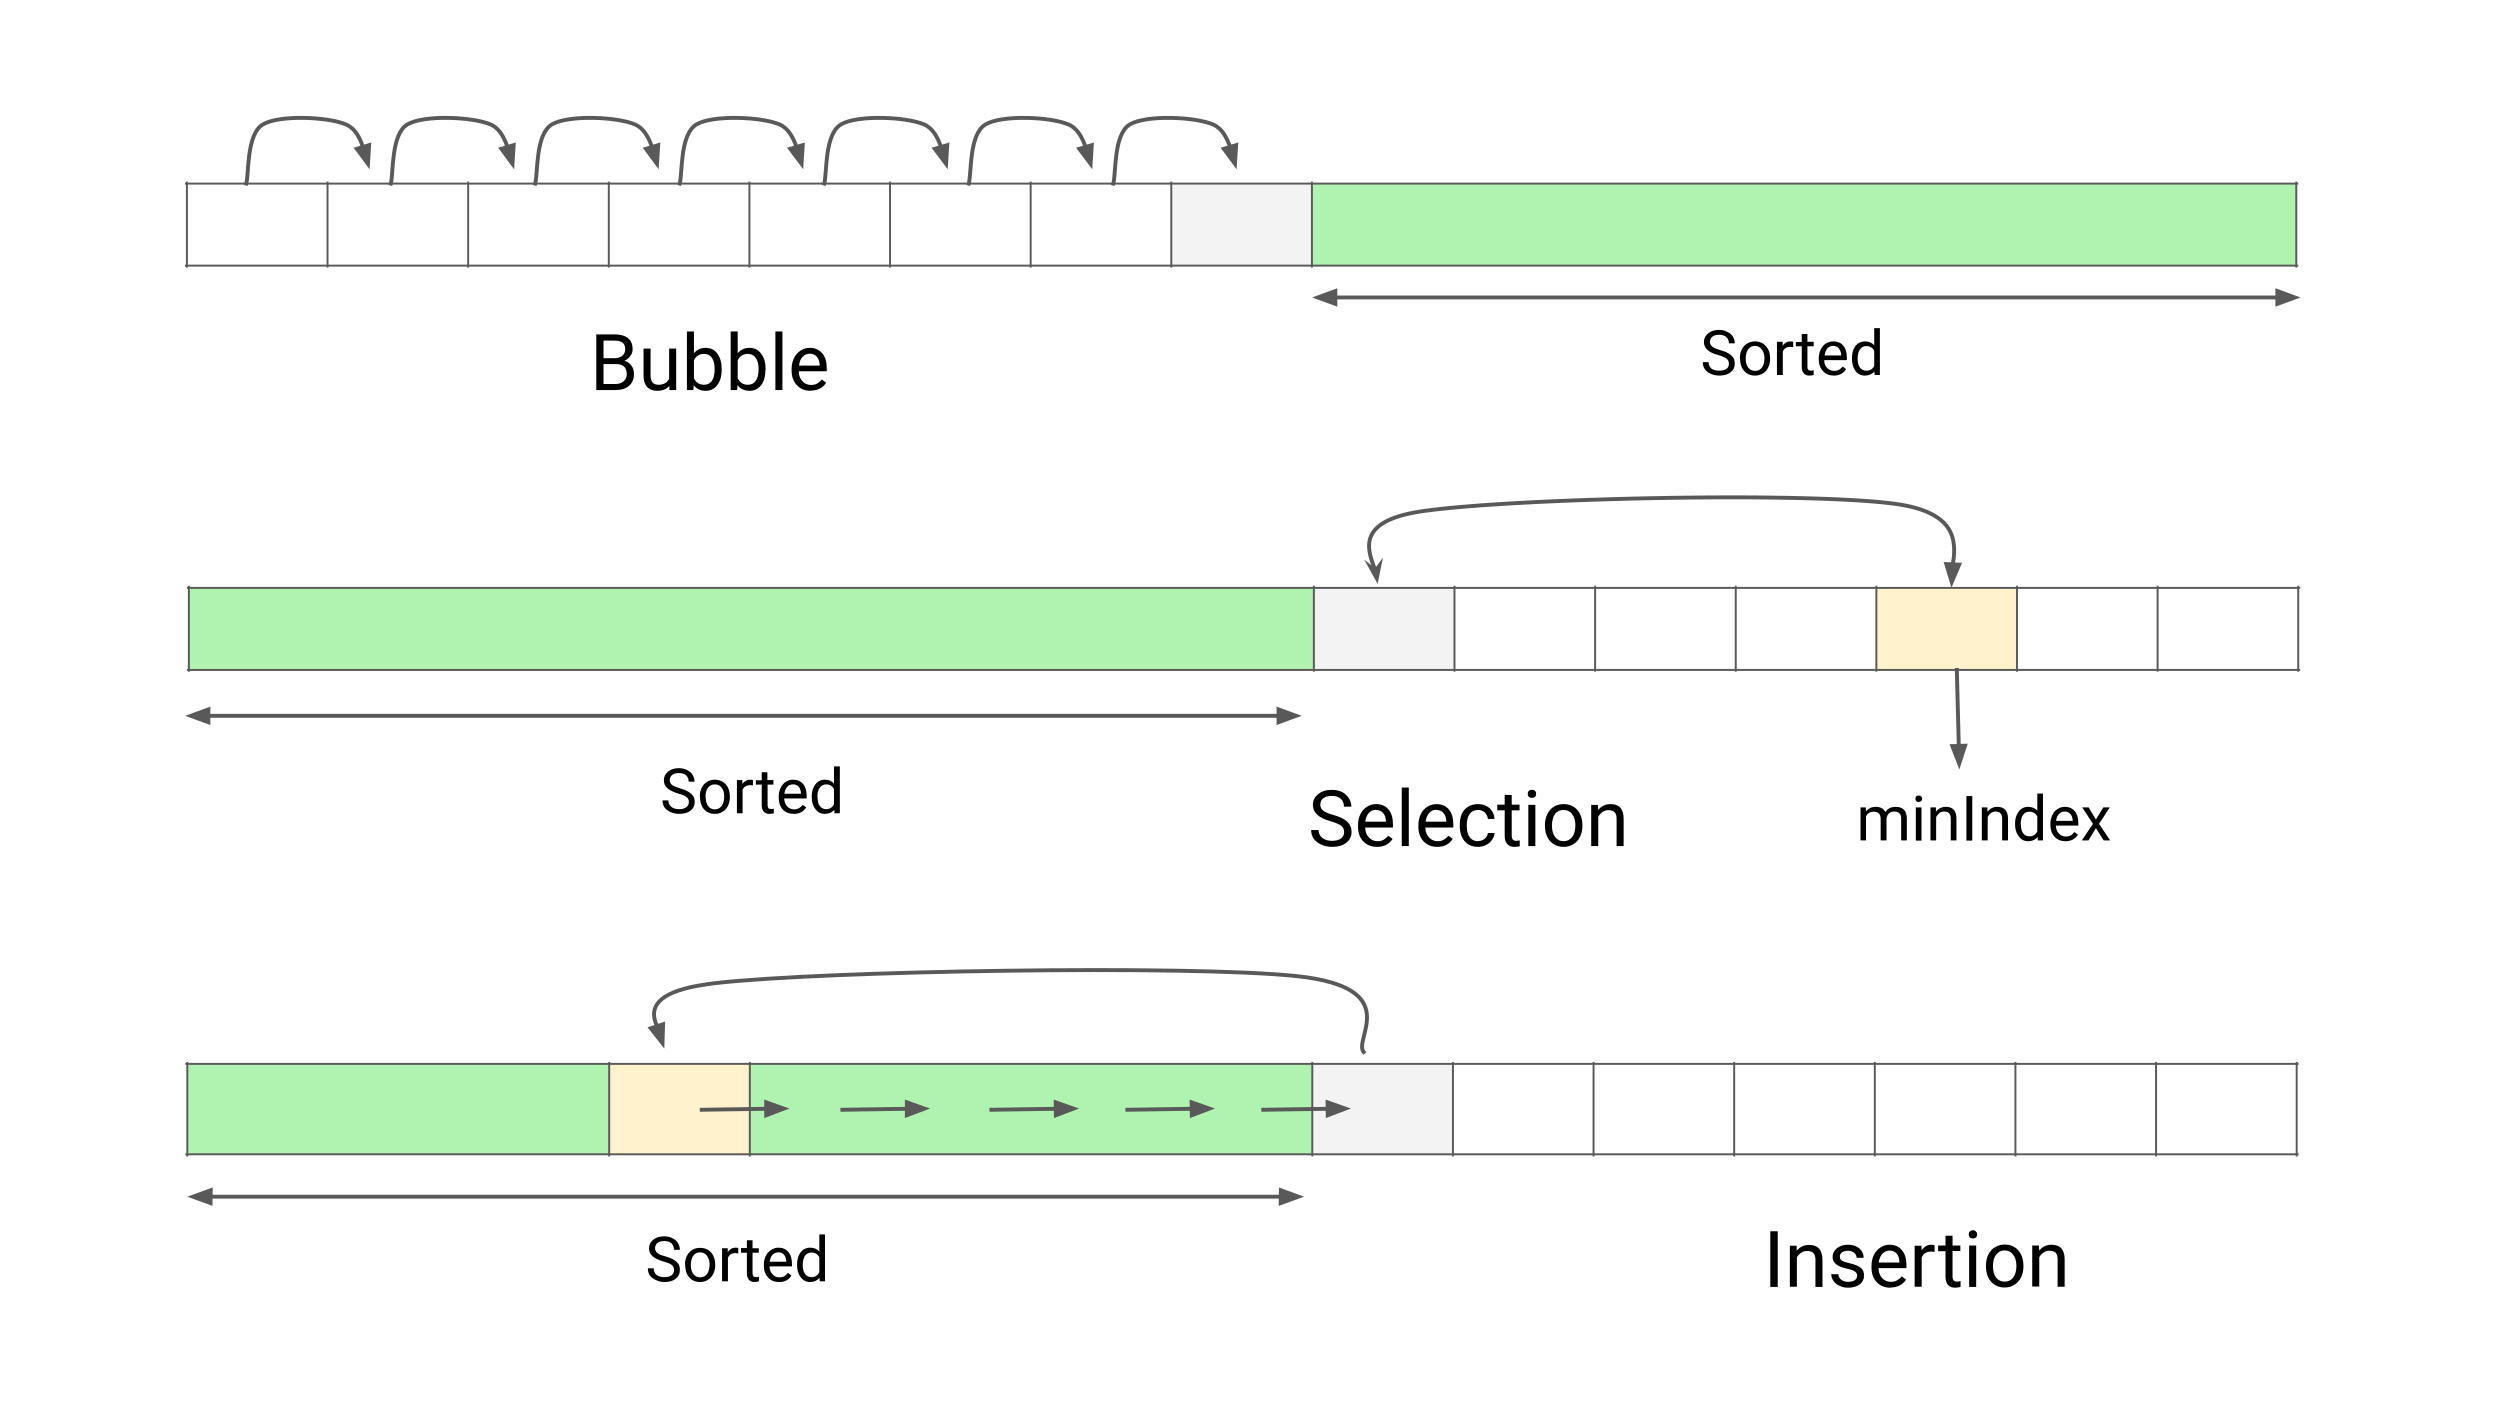 <svg viewBox="0 0 1280 720" fill="none" stroke-linecap="square" stroke-miterlimit="10" xmlns="http://www.w3.org/2000/svg"><rect x="0" y="0" width="1280" height="720" fill="#808080" stroke="none"/><clipPath id="a"><path d="M0 0h1280v720H0V0z"/></clipPath><g clip-path="url(#a)"><path fill="#fff" d="M0 0h1280v720H0z" fill-rule="evenodd"/><path shape-rendering="crispEdges" fill="#f3f3f3" d="M599.7 94h72v42h-72V94z"/><path shape-rendering="crispEdges" fill="#b0f3b0" d="M671.7 94h504v42h-504V94z"/><path stroke="#595959" stroke-linecap="butt" d="M95.7 93.5v43m72-43v43m72-43v43m72-43v43m72-43v43m72-43v43m72-43v43m72-43v43m72-43v43m504-43v43M95.2 94h1081m-1081 42h1081"/><path d="M671.7 152.3H1178"/><path stroke="#595959" stroke-width="2" stroke-linejoin="round" stroke-linecap="butt" d="M683.7 152.3H1166"/><path fill="#595959" stroke="#595959" stroke-width="2" stroke-linecap="butt" d="M683.7 149l-9 3.3 9 3.3zm482.3 6.6l9-3.3-9-3.3z" fill-rule="evenodd"/><path shape-rendering="crispEdges" fill="#b0f3b0" d="M96.7 301h576v42h-576v-42z"/><path shape-rendering="crispEdges" fill="#f3f3f3" d="M672.7 301h72v42h-72v-42z"/><path shape-rendering="crispEdges" fill="#fff2cc" d="M960.7 301h72v42h-72v-42z"/><path stroke="#595959" stroke-linecap="butt" d="M96.7 300.4v43m576-43v43m72-43v43m72-43v43m72-43v43m72-43v43m72-43v43m72-43v43m72-43v43M96.2 301h1081m-1081 42h1081"/><path d="M94.7 366.5h571.9"/><path stroke="#595959" stroke-width="2" stroke-linejoin="round" stroke-linecap="butt" d="M106.7 366.5h547.9"/><path fill="#595959" stroke="#595959" stroke-width="2" stroke-linecap="butt" d="M106.7 363.2l-9 3.3 9 3.3zm547.9 6.6l9-3.3-9-3.3z" fill-rule="evenodd"/><path d="M705.3 299c3.7-6.1-22.4-30.3 21.9-37 44.3-6.9 198.7-10.4 244-3.9 45.3 6.5 23.3 35.7 28 42.8"/><path stroke="#595959" stroke-width="2" stroke-linejoin="round" stroke-linecap="butt" d="M704.3 292.3v-.1l-.3-.6c-1.2-3.2-2.7-7-3-10.9-.5-7.6 4-15.4 26.2-18.8 44.3-6.8 198.7-10.3 244-3.8 22.7 3.3 28.5 12.2 29.2 21.2a32.8 32.8 0 01-.5 9l-.1.6"/><path fill="#595959" stroke="#595959" stroke-width="2" stroke-linecap="butt" d="M704.3 292.3l-2.6-2 3.2 5.8 1.3-6.4zm292.2-3.5l2.8 9.2 3.8-8.9z" fill-rule="evenodd"/><path shape-rendering="crispEdges" fill="#b0f3b0" d="M95.9 544.7h216v46.4h-216v-46.4z"/><path shape-rendering="crispEdges" fill="#fff2cc" d="M311.9 544.7h72v46.4h-72v-46.4z"/><path shape-rendering="crispEdges" fill="#b0f3b0" d="M383.9 544.7h288v46.4h-288v-46.4z"/><path shape-rendering="crispEdges" fill="#f3f3f3" d="M671.9 544.7h72v46.4h-72v-46.4z"/><path shape-rendering="crispEdges" fill="#fff" d="M743.9 544.7h72v46.4h-72v-46.4zm72 0h72v46.4h-72v-46.4zm72 0h72v46.4h-72v-46.4zm72 0h72v46.4h-72v-46.4zm72 0h72v46.4h-72v-46.4zm72 0h72v46.4h-72v-46.4z"/><path stroke="#595959" stroke-linecap="butt" d="M95.9 544.2v47.4m216-47.4v47.4m72-47.4v47.4m288-47.4v47.4m72-47.4v47.4m72-47.4v47.4m72-47.4v47.4m72-47.4v47.4m72-47.4v47.4m72-47.4v47.4m72-47.4v47.4M95.4 544.7h1081M95.4 591h1081"/><path d="M95.9 612.7h571.8"/><path stroke="#595959" stroke-width="2" stroke-linejoin="round" stroke-linecap="butt" d="M107.9 612.7h547.8"/><path fill="#595959" stroke="#595959" stroke-width="2" stroke-linecap="butt" d="M107.9 609.4l-9.1 3.3 9 3.3zm547.8 6.6l9.1-3.3-9-3.3z" fill-rule="evenodd"/><path d="M1001.9 343l1.3 50.8"/><path stroke="#595959" stroke-width="2" stroke-linejoin="round" stroke-linecap="butt" d="M1001.9 343l1 38.8"/><path fill="#595959" stroke="#595959" stroke-width="2" stroke-linecap="butt" d="M999.6 382l3.5 9 3-9.2z" fill-rule="evenodd"/><path d="M935.2 390.6h161.2v58.2H935.2z"/><path fill="#000" d="M955.3 413.4l.1 2q1.9-2.3 5-2.3 3.6 0 4.9 2.7.8-1.2 2.1-2 1.4-.7 3.2-.7 5.6 0 5.7 6v11.2h-2.9v-11.1q0-1.8-.8-2.7-.8-1-2.8-1-1.6 0-2.7 1-1 1-1.2 2.6v11.2h-3v-11q0-3.7-3.5-3.7-2.9 0-4 2.4v12.3h-2.8v-16.9h2.7zm28.5 17h-2.9v-17h2.9v17zm-3.1-21.4q0-.8.4-1.2.4-.5 1.3-.5.8 0 1.3.5.4.4.4 1.2 0 .7-.4 1.1-.5.5-1.3.5-.9 0-1.3-.5-.4-.4-.4-1.1zm10.5 4.4v2.2q2-2.5 5.1-2.5 5.4 0 5.4 6v11.2h-2.9v-11.1q0-1.9-.8-2.7-.8-1-2.6-1-1.4 0-2.4.8t-1.7 2v12h-2.9v-16.9h2.8zm18.6 17h-3v-22.8h3v22.7zm7.7-17l.1 2.2q2-2.5 5-2.5 5.4 0 5.5 6v11.2h-3v-11.1q0-1.9-.8-2.7-.8-1-2.5-1-1.4 0-2.5.8-1 .8-1.6 2v12h-3v-16.9h2.8zm14.2 8.3q0-3.8 1.9-6.2 1.8-2.4 4.8-2.4t4.7 2v-8.8h2.9v24h-2.7v-1.8q-1.8 2.2-5 2.2-2.9 0-4.7-2.5-1.9-2.4-1.9-6.2v-.3zm3 .4q0 2.9 1.1 4.5 1.2 1.6 3.3 1.6 2.7 0 4-2.5V418q-1.3-2.4-4-2.4-2.1 0-3.3 1.6-1.2 1.7-1.2 4.9zm22.8 8.6q-3.4 0-5.6-2.3-2.1-2.3-2.1-6v-.6q0-2.5 1-4.5.9-2 2.6-3 1.7-1.2 3.7-1.2 3.3 0 5.2 2.2 1.8 2.2 1.8 6.2v1.2h-11.5q.1 2.5 1.5 4 1.4 1.6 3.6 1.6 1.5 0 2.6-.6 1-.7 1.8-1.7l1.8 1.4q-2.1 3.3-6.4 3.3zm-.4-15.2q-1.7 0-2.9 1.3-1.2 1.2-1.5 3.5h8.5v-.2q-.1-2.2-1.2-3.4-1-1.2-2.9-1.2zm16 4.1l3.8-6.2h3.3l-5.5 8.4 5.7 8.5h-3.3l-4-6.3-3.8 6.3h-3.4l5.7-8.5-5.5-8.4h3.3l3.7 6.2z"/><path d="M340.2 536.9c4.4-5.6-27.4-27.5 26.6-33.7 54-6.1 242.2-9.3 297.4-3.4 55.2 6 28.4 32.3 34 38.8"/><path stroke="#595959" stroke-width="2" stroke-linejoin="round" stroke-linecap="butt" d="M336.4 525.5v-.1c-.8-1.7-1.3-3.4-1.5-5.1-.6-7 5-14 32-17 54-6.2 242-9.4 297.3-3.5 55.2 6 28.4 32.3 34 38.8"/><path fill="#595959" stroke="#595959" stroke-width="2" stroke-linecap="butt" d="M333.2 526.5l6 7.6.3-9.7z" fill-rule="evenodd"/><path d="M646.8 568.2l45-.6"/><path stroke="#595959" stroke-width="2" stroke-linejoin="round" stroke-linecap="butt" d="M646.8 568.2l33-.5"/><path fill="#595959" stroke="#595959" stroke-width="2" stroke-linecap="butt" d="M679.8 571l9-3.4-9.1-3.2z" fill-rule="evenodd"/><path d="M577.2 568.2l45-.6"/><path stroke="#595959" stroke-width="2" stroke-linejoin="round" stroke-linecap="butt" d="M577.2 568.2l33-.5"/><path fill="#595959" stroke="#595959" stroke-width="2" stroke-linecap="butt" d="M610.2 571l9-3.4-9.1-3.2z" fill-rule="evenodd"/><path d="M507.6 568.2l45-.6"/><path stroke="#595959" stroke-width="2" stroke-linejoin="round" stroke-linecap="butt" d="M507.6 568.2l33-.5"/><path fill="#595959" stroke="#595959" stroke-width="2" stroke-linecap="butt" d="M540.6 571l9-3.4-9.1-3.2z" fill-rule="evenodd"/><path d="M431.3 568.2l45-.6"/><path stroke="#595959" stroke-width="2" stroke-linejoin="round" stroke-linecap="butt" d="M431.3 568.2l33-.5"/><path fill="#595959" stroke="#595959" stroke-width="2" stroke-linecap="butt" d="M464.3 571l9-3.4-9-3.2z" fill-rule="evenodd"/><path d="M359.3 568.2l45-.6"/><path stroke="#595959" stroke-width="2" stroke-linejoin="round" stroke-linecap="butt" d="M359.3 568.2l33-.5"/><path fill="#595959" stroke="#595959" stroke-width="2" stroke-linecap="butt" d="M392.3 571l9-3.4-9-3.2z" fill-rule="evenodd"/><path d="M126.1 94c1.4-5 0-25.3 8.5-30.3s33.4-3.9 42.5 0c9.1 3.8 10.1 19.2 12.2 23"/><path stroke="#595959" stroke-width="2" stroke-linejoin="round" stroke-linecap="butt" d="M126.1 94c1.4-5 0-25.3 8.5-30.3s33.4-3.9 42.5 0c4.6 1.9 7.1 6.7 8.7 11.5"/><path fill="#595959" stroke="#595959" stroke-width="2" stroke-linecap="butt" d="M182.7 76.2l5.7 7.7.6-9.6z" fill-rule="evenodd"/><path d="M200.1 94c1.4-5 0-25.3 8.5-30.3s33.4-3.9 42.5 0c9.1 3.8 10.1 19.2 12.1 23"/><path stroke="#595959" stroke-width="2" stroke-linejoin="round" stroke-linecap="butt" d="M200.1 94c1.4-5 0-25.3 8.5-30.3s33.4-3.9 42.5 0c4.6 1.9 7 6.7 8.7 11.5"/><path fill="#595959" stroke="#595959" stroke-width="2" stroke-linecap="butt" d="M256.7 76.2l5.7 7.7.6-9.6z" fill-rule="evenodd"/><path d="M274 94c1.5-5 0-25.3 8.6-30.3 8.5-5 33.4-3.9 42.5 0 9.1 3.8 10.1 19.2 12.1 23"/><path stroke="#595959" stroke-width="2" stroke-linejoin="round" stroke-linecap="butt" d="M274 94c1.5-5 0-25.3 8.6-30.3 8.5-5 33.4-3.9 42.5 0 4.5 1.9 7 6.7 8.7 11.5"/><path fill="#595959" stroke="#595959" stroke-width="2" stroke-linecap="butt" d="M330.7 76.2l5.7 7.7.6-9.6z" fill-rule="evenodd"/><path d="M348 94c1.5-5 0-25.3 8.6-30.3 8.5-5 33.4-3.9 42.5 0 9 3.8 10 19.2 12.1 23"/><path stroke="#595959" stroke-width="2" stroke-linejoin="round" stroke-linecap="butt" d="M348 94c1.5-5 0-25.3 8.6-30.3 8.5-5 33.4-3.9 42.5 0 4.5 1.9 7 6.7 8.7 11.5"/><path fill="#595959" stroke="#595959" stroke-width="2" stroke-linecap="butt" d="M404.6 76.2l5.8 7.7.6-9.6z" fill-rule="evenodd"/><path d="M422 94c1.5-5 0-25.3 8.6-30.3 8.5-5 33.4-3.9 42.5 0 9 3.8 10 19.2 12.1 23"/><path stroke="#595959" stroke-width="2" stroke-linejoin="round" stroke-linecap="butt" d="M422 94c1.5-5 0-25.3 8.6-30.3 8.5-5 33.4-3.9 42.5 0 4.5 1.9 7 6.7 8.7 11.5"/><path fill="#595959" stroke="#595959" stroke-width="2" stroke-linecap="butt" d="M478.6 76.2l5.8 7.7.6-9.6z" fill-rule="evenodd"/><path d="M496 94c1.5-5 0-25.3 8.6-30.3 8.5-5 33.3-3.9 42.4 0 9.2 3.8 10.2 19.2 12.2 23"/><path stroke="#595959" stroke-width="2" stroke-linejoin="round" stroke-linecap="butt" d="M496 94c1.5-5 0-25.3 8.6-30.3 8.5-5 33.3-3.9 42.4 0 4.6 1.9 7.1 6.7 8.8 11.5"/><path fill="#595959" stroke="#595959" stroke-width="2" stroke-linecap="butt" d="M552.6 76.2l5.8 7.7.6-9.6z" fill-rule="evenodd"/><path d="M570 94c1.5-5 0-25.3 8.5-30.3s33.4-3.9 42.5 0c9.1 3.8 10.2 19.2 12.2 23"/><path stroke="#595959" stroke-width="2" stroke-linejoin="round" stroke-linecap="butt" d="M570 94c1.5-5 0-25.3 8.5-30.3s33.4-3.9 42.5 0c4.6 1.9 7.1 6.7 8.8 11.5"/><path fill="#595959" stroke="#595959" stroke-width="2" stroke-linecap="butt" d="M626.6 76.2l5.7 7.7.6-9.6z" fill-rule="evenodd"/><path d="M321.4 616.3h116.5v58.2H321.4z"/><path fill="#000" d="M339.7 645.9q-3.8-1.1-5.6-2.7-1.8-1.6-1.8-4 0-2.7 2.2-4.5 2.1-1.7 5.6-1.7 2.3 0 4.1.9 1.9.9 2.9 2.5t1 3.5h-3q0-2-1.3-3.3-1.3-1.2-3.7-1.2-2.2 0-3.5 1-1.2 1-1.2 2.7 0 1.4 1.1 2.4 1.2 1 4 1.7 2.9.8 4.5 1.8t2.4 2.2q.7 1.3.7 3 0 2.8-2.1 4.5-2.2 1.7-5.8 1.7-2.3 0-4.3-1-2-.8-3.2-2.4-1-1.6-1-3.6h3q0 2.1 1.4 3.3 1.6 1.2 4.1 1.2 2.4 0 3.7-1 1.2-1 1.2-2.6 0-1.7-1.1-2.6-1.2-1-4.3-1.8zm11 1.5q0-2.5 1-4.4 1-2 2.8-3.1 1.7-1 4-1 3.4 0 5.5 2.3 2.2 2.4 2.2 6.4v.2q0 2.4-1 4.4-1 2-2.7 3-1.7 1.2-4 1.2-3.5 0-5.6-2.4-2.1-2.4-2.1-6.4v-.2zm3 .4q0 2.8 1.3 4.5 1.3 1.7 3.5 1.7t3.5-1.7q1.3-1.8 1.3-4.9 0-2.7-1.4-4.5-1.3-1.7-3.5-1.7-2.1 0-3.4 1.7-1.3 1.7-1.3 4.9zm24.3-6q-.7-.2-1.5-.2-2.8 0-3.8 2.4v12h-3v-16.9h2.9v2q1.5-2.3 4-2.3 1 0 1.4.2v2.7zm7.3-6.8v4.1h3.2v2.3h-3.2v10.5q0 1 .4 1.5.5.5 1.5.5l1.4-.2v2.3q-1.2.4-2.3.4-1.9 0-2.9-1.2t-1-3.3v-10.5h-3V639h3v-4h3zm13.6 21.4q-3.5 0-5.6-2.3-2.2-2.3-2.2-6v-.6q0-2.5 1-4.5t2.7-3q1.7-1.2 3.7-1.2 3.3 0 5.1 2.2 1.9 2.2 1.9 6.2v1.2H394q0 2.5 1.5 4 1.4 1.6 3.5 1.6 1.6 0 2.6-.6 1-.7 1.9-1.7l1.7 1.4q-2 3.3-6.3 3.3zm-.4-15.2q-1.7 0-3 1.3-1.1 1.2-1.4 3.5h8.5v-.2q-.2-2.2-1.2-3.4-1-1.2-2.9-1.2zm9.6 6.2q0-3.8 1.8-6.2 1.9-2.4 4.9-2.4 3 0 4.7 2V632h2.9v24h-2.7l-.1-1.8q-1.8 2.2-4.9 2.2-2.9 0-4.8-2.5-1.8-2.4-1.8-6.2v-.3zm2.9.4q0 2.9 1.2 4.5t3.3 1.6q2.7 0 4-2.5v-7.7q-1.3-2.4-4-2.4-2.1 0-3.3 1.6-1.2 1.7-1.2 4.9z"/><path d="M329 376.7h126.7v58.2H329z"/><path fill="#000" d="M347.2 406.3q-3.8-1.2-5.6-2.8-1.7-1.6-1.7-4 0-2.6 2.1-4.4 2.2-1.8 5.6-1.8 2.4 0 4.2 1 1.8.8 2.8 2.4 1 1.6 1 3.5h-3q0-2-1.3-3.2-1.3-1.2-3.7-1.2-2.2 0-3.5 1-1.2 1-1.2 2.7 0 1.4 1.2 2.4 1.2.9 4 1.7 2.8.8 4.4 1.8 1.6 1 2.4 2.2.8 1.3.8 3 0 2.8-2.2 4.5-2.1 1.6-5.7 1.6-2.4 0-4.4-.9-2-.9-3.2-2.4-1-1.6-1-3.6h3q0 2 1.5 3.3 1.5 1.2 4 1.2 2.4 0 3.7-1 1.3-1 1.3-2.7 0-1.6-1.2-2.5-1.2-1-4.3-1.8zm11.1 1.5q0-2.5 1-4.5t2.7-3q1.7-1.1 4-1.1 3.4 0 5.6 2.4 2.1 2.4 2.1 6.3v.2q0 2.5-1 4.5-.9 2-2.7 3-1.7 1.1-4 1.1-3.4 0-5.6-2.4-2-2.4-2-6.3v-.2zm3 .3q0 2.8 1.2 4.5 1.3 1.8 3.5 1.8t3.5-1.8q1.3-1.7 1.3-4.8 0-2.8-1.3-4.5-1.3-1.7-3.5-1.7t-3.5 1.7q-1.3 1.7-1.3 4.8zm24.2-6l-1.4-.1q-2.9 0-3.9 2.4v12h-2.9v-17h2.8v2q1.5-2.2 4.1-2.2.9 0 1.3.2v2.7zm7.4-6.7v4h3.1v2.3h-3v10.5q0 1 .4 1.5t1.4.5l1.4-.1v2.3q-1.1.3-2.2.3-2 0-3-1.2-1-1.1-1-3.3v-10.5h-3v-2.2h3v-4.1h3zm13.5 21.3q-3.4 0-5.6-2.2-2.1-2.3-2.1-6v-.6q0-2.5 1-4.5.9-2 2.6-3.1 1.7-1.1 3.7-1.1 3.3 0 5.2 2.2 1.8 2.1 1.8 6.2v1.2h-11.5q.1 2.5 1.5 4 1.4 1.6 3.6 1.6 1.5 0 2.6-.7 1-.6 1.8-1.6l1.8 1.3q-2.1 3.3-6.4 3.3zm-.4-15.1q-1.7 0-2.9 1.2-1.2 1.3-1.5 3.6h8.5v-.2q-.1-2.2-1.2-3.4-1-1.2-2.9-1.2zm9.6 6.2q0-3.9 1.9-6.2 1.8-2.4 4.8-2.4t4.7 2v-8.8h3v24h-2.8v-1.8q-1.8 2.1-5 2.1-2.9 0-4.7-2.4-1.9-2.4-1.9-6.3v-.2zm3 .3q0 3 1.1 4.5 1.2 1.7 3.3 1.7 2.7 0 4-2.5V404q-1.3-2.4-4-2.4-2 0-3.3 1.7-1.2 1.6-1.2 4.8z"/><path d="M861.5 152.3h126.8v58.1H861.5z"/><path fill="#000" d="M879.8 181.8q-3.9-1-5.6-2.7-1.8-1.6-1.8-4 0-2.7 2.2-4.4 2.1-1.8 5.6-1.8 2.3 0 4.1 1 1.9.8 2.9 2.4 1 1.6 1 3.5h-3q0-2-1.3-3.2-1.3-1.2-3.7-1.2-2.3 0-3.5 1-1.2 1-1.2 2.7 0 1.4 1.1 2.3 1.2 1 4 1.8 2.9.8 4.5 1.8t2.4 2.2q.7 1.3.7 3 0 2.8-2.1 4.4-2.2 1.7-5.8 1.7-2.3 0-4.4-.9-2-.9-3.1-2.5-1-1.5-1-3.5h3q0 2 1.4 3.3 1.6 1.1 4.1 1.1 2.4 0 3.7-1 1.2-.9 1.2-2.6 0-1.6-1.1-2.5-1.2-1-4.3-1.9zm11 1.6q0-2.5 1-4.5t2.8-3q1.7-1.1 4-1.1 3.4 0 5.5 2.4 2.2 2.3 2.2 6.3v.2q0 2.5-1 4.5t-2.7 3q-1.8 1.1-4 1.1-3.5 0-5.6-2.4-2.1-2.4-2.1-6.3v-.2zm3 .3q0 2.8 1.3 4.5 1.3 1.7 3.5 1.7t3.5-1.7q1.3-1.7 1.3-4.8 0-2.8-1.4-4.5-1.3-1.8-3.5-1.8-2.1 0-3.4 1.7-1.3 1.7-1.3 5zm24.3-6l-1.5-.1q-2.8 0-3.8 2.4v12h-3v-17h2.9v2q1.5-2.2 4-2.2 1 0 1.4.2v2.7zm7.3-6.7v4h3.2v2.3h-3.2v10.5q0 1 .4 1.5.5.5 1.5.5l1.3-.2v2.4q-1.1.3-2.2.3-2 0-2.9-1.2-1-1.1-1-3.3v-10.5h-3v-2.2h3V171h3zm13.6 21.3q-3.5 0-5.6-2.3-2.2-2.2-2.2-6v-.5q0-2.5 1-4.5t2.6-3.1q1.8-1.1 3.8-1.1 3.3 0 5.1 2.1 1.9 2.2 1.9 6.3v1.2H934q0 2.5 1.5 4 1.4 1.5 3.5 1.5 1.5 0 2.6-.6 1-.6 1.9-1.6l1.7 1.3q-2 3.3-6.3 3.3zm-.4-15.2q-1.8 0-3 1.3-1.1 1.3-1.4 3.6h8.5v-.2q-.2-2.2-1.2-3.4-1-1.3-2.9-1.3zm9.6 6.3q0-3.9 1.8-6.3 1.9-2.3 4.9-2.3 3 0 4.7 2V168h2.9v24h-2.7l-.1-1.8q-1.8 2.1-4.9 2.1-3 0-4.8-2.4-1.8-2.4-1.8-6.3v-.2zm2.9.3q0 2.9 1.2 4.5t3.3 1.6q2.7 0 4-2.4v-7.8q-1.3-2.4-4-2.4-2.1 0-3.3 1.7-1.2 1.6-1.2 4.8z"/><path d="M263.2 152.3h200.2V220H263.2z"/><path fill="#000" d="M305.3 199.7v-28.5h9.3q4.6 0 7 2 2.3 1.9 2.3 5.6 0 2-1.2 3.5-1.1 1.6-3 2.4 2.3.7 3.6 2.5 1.3 1.8 1.3 4.3 0 3.8-2.5 6-2.4 2.2-7 2.2h-9.8zm3.7-13.3v10.2h6.2q2.6 0 4.1-1.4 1.6-1.3 1.6-3.7 0-5.1-5.6-5.1H309zm0-3h5.7q2.4 0 4-1.3 1.4-1.2 1.4-3.3 0-2.4-1.4-3.4-1.3-1-4.1-1H309v9zm33.7 14.2q-2.2 2.5-6.2 2.5-3.4 0-5.2-2-1.8-2-1.8-5.8v-13.8h3.6v13.7q0 4.8 4 4.8t5.5-3.1v-15.4h3.6v21.2h-3.5v-2.1zm26.8-8.3q0 4.9-2.2 7.8-2.2 3-6 3-4 0-6.1-2.9l-.2 2.5h-3.3v-30h3.6v11.2q2.2-2.8 6-2.8 3.9 0 6 3 2.2 2.9 2.2 8v.2zm-3.6-.4q0-3.7-1.4-5.7t-4-2q-3.7 0-5.2 3.3v9.2q1.6 3.3 5.2 3.3 2.5 0 4-2 1.4-2 1.4-6zm26 .4q0 4.9-2.1 7.8-2.3 3-6 3-4 0-6.2-2.9l-.2 2.5h-3.3v-30h3.6v11.2q2.2-2.8 6-2.8 3.9 0 6 3 2.3 2.9 2.3 8v.2zm-3.5-.4q0-3.7-1.5-5.7-1.4-2-4-2-3.6 0-5.2 3.3v9.2q1.7 3.3 5.2 3.3 2.6 0 4-2 1.5-2 1.5-6zm12 10.8H397v-30h3.6v30zm14.6.4q-4.3 0-7-2.9-2.7-2.8-2.7-7.5v-.7q0-3.1 1.2-5.6 1.2-2.5 3.4-3.9 2.1-1.4 4.7-1.4 4 0 6.4 2.8 2.3 2.7 2.3 7.7v1.5H409q0 3.2 1.8 5 1.7 2 4.4 2 2 0 3.3-.8 1.3-.8 2.3-2l2.2 1.7q-2.7 4-8 4zm-.4-19q-2.2 0-3.7 1.6t-1.8 4.5h10.6v-.3q-.2-2.8-1.5-4.3-1.4-1.5-3.6-1.5z"/><path d="M633.2 385.8h237.5v67.9H633.2z"/><path fill="#000" d="M681.4 420.5q-4.8-1.3-7-3.4-2.2-2-2.2-5 0-3.3 2.7-5.5t7-2.2q3 0 5.2 1.1 2.3 1.2 3.5 3.2 1.3 2 1.3 4.3h-3.8q0-2.6-1.6-4-1.6-1.5-4.6-1.5-2.8 0-4.4 1.2-1.5 1.2-1.5 3.4 0 1.7 1.5 3 1.4 1.1 5 2.1 3.5 1 5.5 2.2 2 1.2 3 2.8 1 1.6 1 3.8 0 3.4-2.7 5.5t-7.2 2.1q-3 0-5.5-1.1t-4-3.1q-1.3-2-1.3-4.4h3.8q0 2.5 1.9 4t5 1.5q3 0 4.6-1.2 1.6-1.2 1.6-3.3 0-2-1.5-3.2-1.4-1.1-5.3-2.3zm23.6 13.1q-4.3 0-7-2.8t-2.7-7.6v-.6q0-3.2 1.2-5.7 1.2-2.4 3.3-3.8 2.2-1.4 4.7-1.4 4.1 0 6.4 2.7 2.3 2.7 2.3 7.8v1.5H699q0 3.1 1.8 5 1.8 2 4.5 2 1.9 0 3.2-.8 1.3-.8 2.3-2l2.2 1.6q-2.6 4.1-8 4.1zm-.5-19q-2.2 0-3.6 1.6-1.5 1.6-1.9 4.5h10.6v-.3q-.1-2.7-1.5-4.2-1.3-1.5-3.6-1.5zm16.8 18.6h-3.6v-30h3.6v30zm14.6.4q-4.3 0-7-2.8t-2.7-7.6v-.6q0-3.2 1.2-5.7 1.2-2.4 3.3-3.8 2.2-1.4 4.7-1.4 4.1 0 6.4 2.7 2.3 2.7 2.3 7.8v1.5h-14.3q0 3.1 1.8 5 1.8 2 4.5 2 1.9 0 3.2-.8 1.3-.8 2.3-2l2.2 1.6q-2.6 4.1-8 4.1zm-.5-19q-2.2 0-3.6 1.6-1.5 1.6-1.9 4.5h10.6v-.3q-.1-2.7-1.5-4.2-1.3-1.5-3.6-1.5zm21.4 16q1.9 0 3.3-1.1 1.5-1.2 1.7-3h3.4q-.1 1.9-1.3 3.5-1.1 1.7-3 2.6-2 1-4.1 1-4.3 0-6.9-2.9-2.5-2.9-2.5-7.9v-.6q0-3 1-5.5 1.2-2.4 3.3-3.7 2.2-1.3 5-1.3 3.6 0 6 2.1 2.3 2.1 2.5 5.5h-3.4q-.2-2-1.6-3.3-1.4-1.3-3.4-1.3-2.8 0-4.3 2t-1.5 5.7v.7q0 3.6 1.5 5.6 1.5 2 4.3 2zM774 407v5h4v2.9h-4v13q0 1.3.6 2 .5.6 1.8.6l1.7-.2v3q-1.4.3-2.8.3-2.4 0-3.6-1.5-1.3-1.4-1.3-4.1v-13.1h-3.8V412h3.8v-5h3.6zm12.1 26.2h-3.6v-21.1h3.6v21.1zm-3.9-26.7q0-1 .5-1.5.6-.6 1.6-.6 1.1 0 1.7.6.5.6.5 1.5t-.5 1.4q-.6.6-1.7.6-1 0-1.6-.6-.5-.5-.5-1.4zm8.8 16q0-3.2 1.2-5.6 1.2-2.5 3.4-3.9 2.2-1.3 5-1.3 4.3 0 7 3 2.6 3 2.6 8v.2q0 3-1.2 5.5t-3.4 3.8q-2.2 1.4-5 1.4-4.3 0-7-3-2.6-3-2.6-7.9v-.3zm3.6.4q0 3.5 1.6 5.6 1.6 2.2 4.4 2.2 2.7 0 4.4-2.2 1.6-2.2 1.6-6 0-3.5-1.7-5.7-1.6-2.1-4.4-2.1-2.6 0-4.3 2-1.6 2.2-1.6 6.2zm23.5-10.8l.2 2.6q2.4-3 6.3-3 6.7 0 6.7 7.5v14h-3.6v-14q0-2.3-1-3.3-1-1.1-3.2-1.1-1.8 0-3 .9-1.4 1-2.2 2.5v15h-3.6v-21.1h3.4z"/><path d="M870.7 611.5H1092v67.8H870.7z"/><path fill="#000" d="M910.1 658.9h-3.7v-28.5h3.8V659zm9.8-21.2v2.7q2.5-3 6.4-3 6.7 0 6.8 7.5v14h-3.6v-14q0-2.3-1.1-3.4-1-1-3.2-1-1.7 0-3 .9-1.4.9-2.2 2.4v15h-3.6v-21h3.5zm31 15.6q0-1.5-1.2-2.3-1.1-.8-3.9-1.4-2.7-.6-4.3-1.4-1.6-.8-2.4-2-.8-1-.8-2.7 0-2.6 2.2-4.4 2.2-1.8 5.7-1.8 3.6 0 5.8 1.9 2.2 1.9 2.2 4.8h-3.6q0-1.5-1.3-2.6-1.2-1-3.1-1-2 0-3.1.8t-1.1 2.2q0 1.3 1 2t3.7 1.3q2.7.6 4.4 1.4 1.7.9 2.5 2 .8 1.2.8 3 0 2.7-2.2 4.5-2.3 1.7-6 1.7-2.5 0-4.4-1-2-.8-3-2.4-1.2-1.7-1.2-3.5h3.6q.1 1.8 1.5 2.8 1.4 1.1 3.6 1.1 2 0 3.3-.8 1.2-.8 1.2-2.2zm17 6q-4.3 0-7-2.8-2.7-2.9-2.7-7.6v-.7q0-3.1 1.2-5.6 1.2-2.5 3.4-3.9 2.1-1.4 4.7-1.4 4 0 6.3 2.8 2.3 2.7 2.3 7.7v1.5h-14.3q.1 3.2 1.8 5 1.8 2 4.5 2 2 0 3.2-.8 1.4-.8 2.4-2l2.2 1.7q-2.7 4-8 4zm-.4-19q-2.2 0-3.7 1.6t-1.9 4.5h10.6v-.3q-.1-2.8-1.4-4.3-1.4-1.5-3.6-1.5zm23 .7q-.8-.2-1.7-.2-3.6 0-4.9 3v15h-3.6v-21h3.5l.1 2.4q1.8-2.9 5-2.9 1 0 1.6.3v3.4zm9.2-8.4v5.1h4v2.8h-4v13.1q0 1.3.6 2 .5.6 1.8.6.6 0 1.7-.3v3q-1.5.4-2.8.4-2.4 0-3.7-1.5-1.2-1.5-1.2-4.2v-13h-3.8v-2.9h3.8v-5h3.6zm12.1 26.3h-3.6v-21.2h3.6V659zM1008 632q0-.9.5-1.4.6-.7 1.6-.7 1.1 0 1.6.7.6.5.6 1.4 0 1-.6 1.5-.5.6-1.6.6-1 0-1.6-.6-.5-.6-.5-1.5zm8.8 16q0-3.1 1.2-5.6 1.2-2.5 3.4-3.8 2.2-1.4 5-1.4 4.3 0 7 3 2.6 3 2.6 8v.2q0 3.1-1.2 5.6-1.2 2.4-3.4 3.8t-5 1.4q-4.3 0-7-3-2.6-3-2.6-8v-.2zm3.6.4q0 3.6 1.6 5.7t4.4 2.1q2.7 0 4.4-2.1 1.6-2.2 1.6-6 0-3.6-1.7-5.7-1.6-2.2-4.4-2.2-2.6 0-4.3 2.2-1.6 2-1.6 6zm23.5-10.8l.2 2.7q2.4-3 6.3-3 6.7 0 6.7 7.5v14h-3.6v-14q0-2.3-1-3.4-1-1-3.2-1-1.8 0-3 .9-1.4.9-2.2 2.4v15h-3.6v-21h3.4z"/></g></svg>